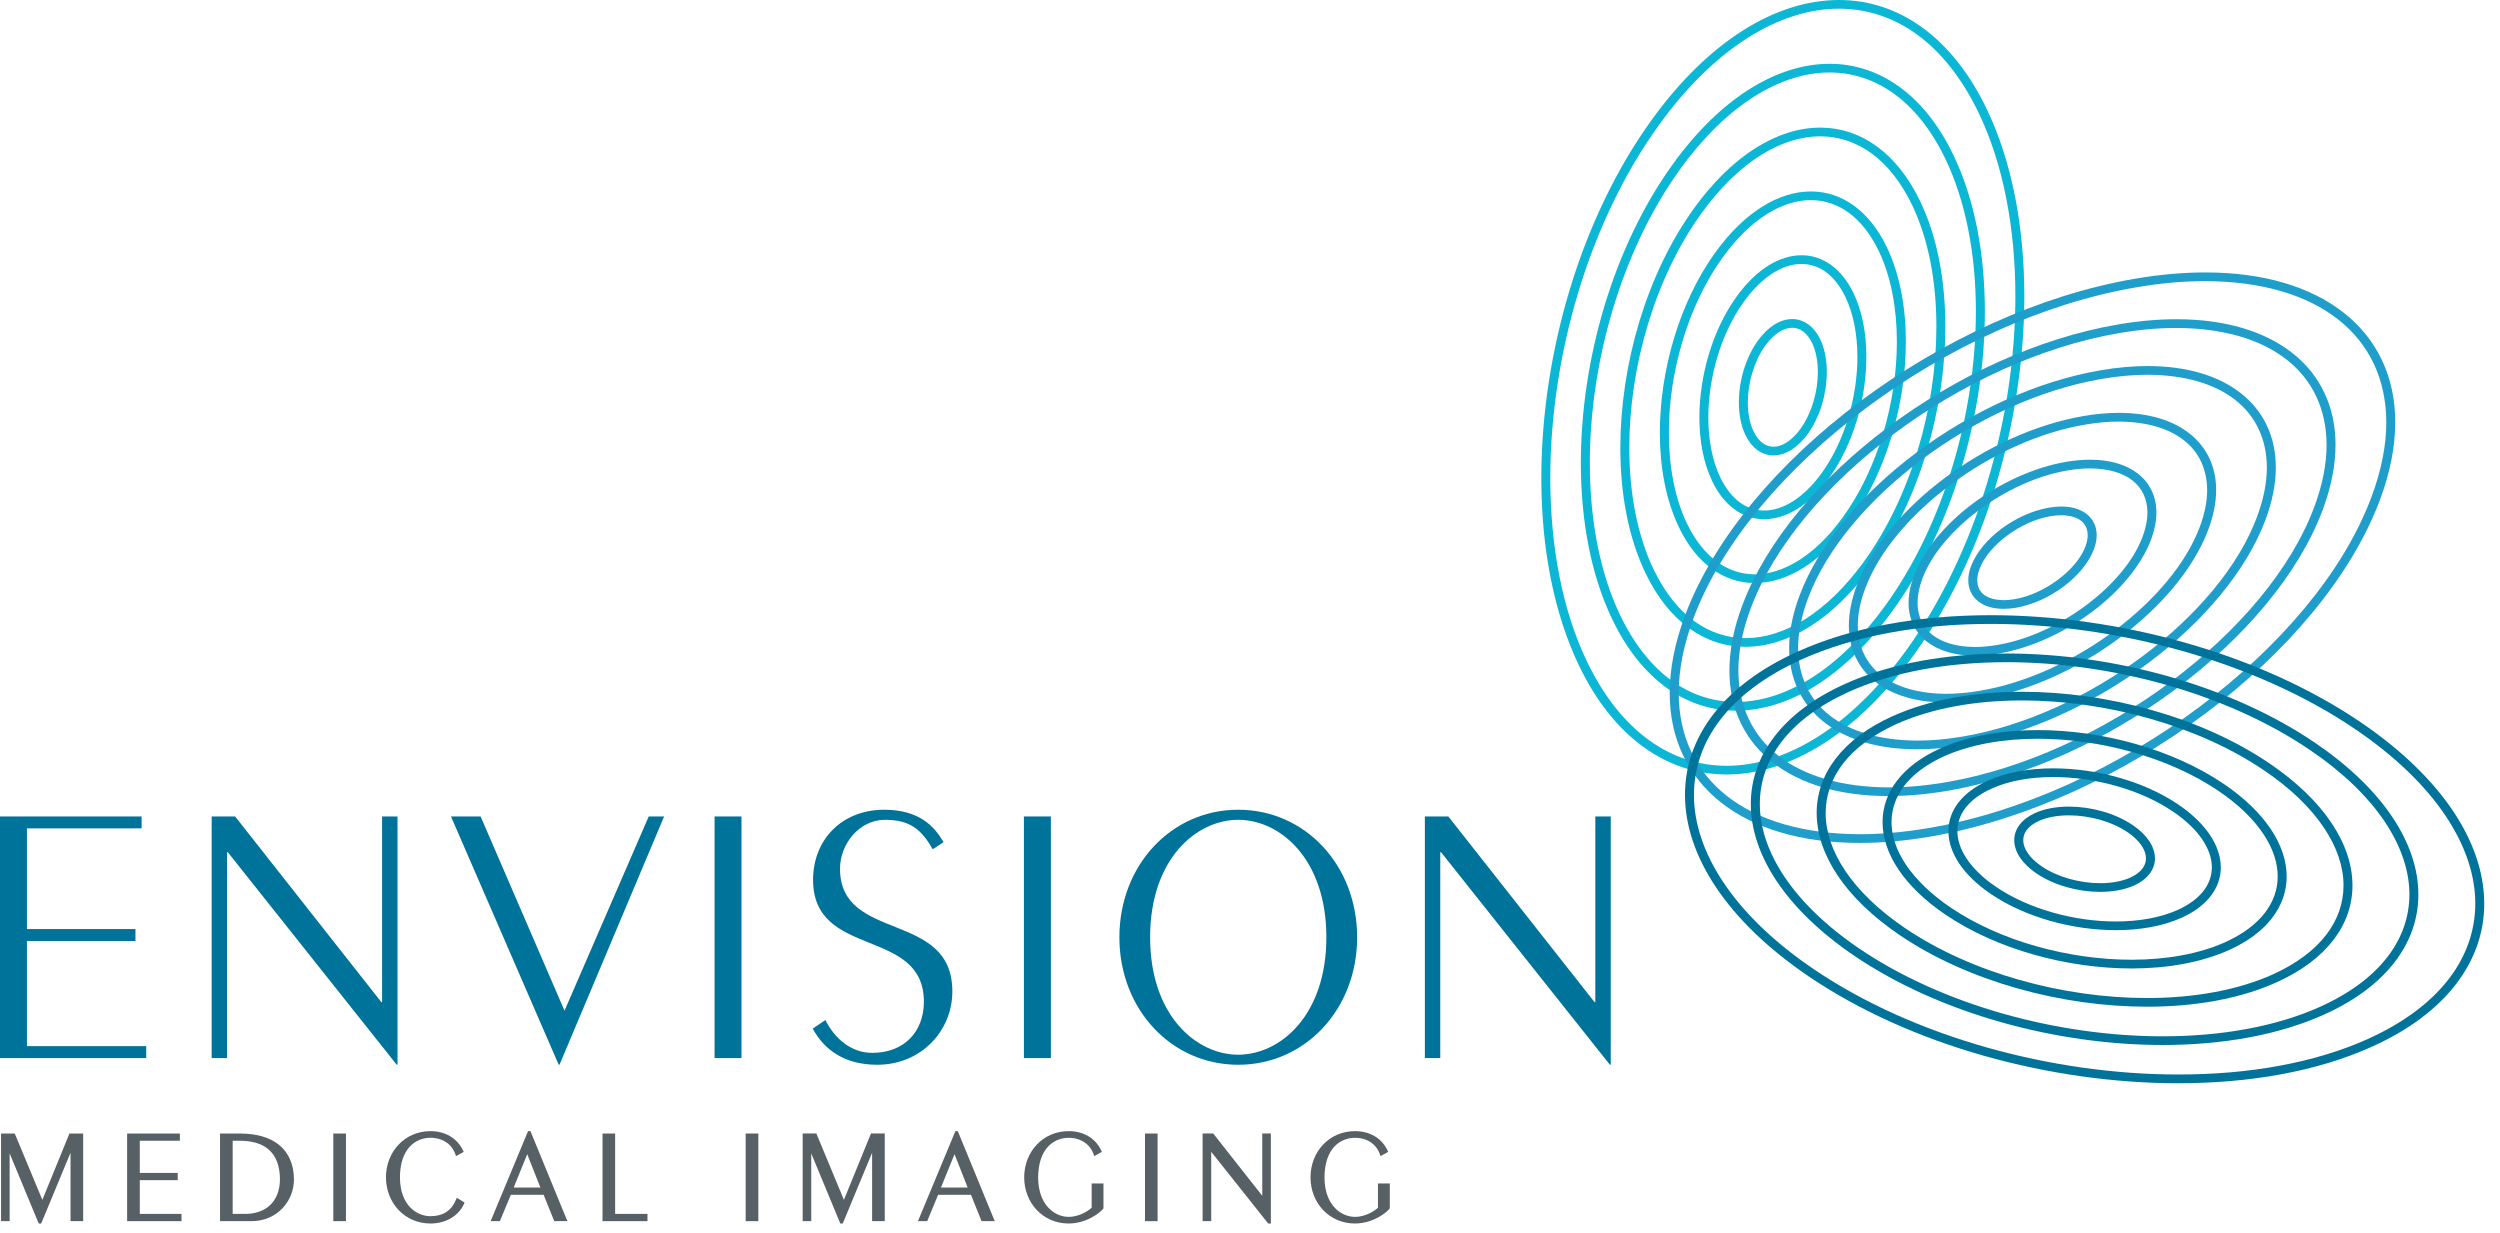 <svg width="148" height="73" viewBox="0 0 148 73" fill="none" xmlns="http://www.w3.org/2000/svg">
<g id="Layer 1">
<g id="Group">
<g id="Group_2">
<path id="Vector" d="M4.11 67.105L2.508 71.032L0.873 67.105H0.062V72.293H0.571V68.281L2.292 72.432H2.439L4.176 68.24V72.293H4.924V67.105H4.11Z" fill="#576065"/>
<path id="Vector_2" d="M7.526 67.105V72.293H10.745V71.862H8.275V69.866H10.521V69.437H8.275V67.531H10.649V67.105H7.526Z" fill="#576065"/>
<path id="Vector_3" d="M13.026 72.293V67.105H14.214C15.161 67.105 15.957 67.32 16.519 67.776C17.084 68.233 17.402 68.93 17.402 69.844C17.4 71.071 16.43 72.293 14.889 72.293H13.026ZM14.549 71.862C15.734 71.852 16.565 71.139 16.574 69.814C16.562 68.202 15.648 67.546 14.245 67.534L13.774 67.531V71.862H14.549Z" fill="#576065"/>
<path id="Vector_4" d="M19.826 72.293V72.201H19.92H19.826V72.293H19.731V67.105H20.48V72.293H19.826Z" fill="#576065"/>
<path id="Vector_5" d="M25.479 72.432C23.957 72.428 22.853 71.216 22.848 69.697C22.853 68.18 23.957 66.967 25.479 66.963C26.327 66.963 27.049 67.349 27.416 68.114L27.451 68.192L27.375 68.233L27.099 68.385L26.996 68.443L26.96 68.338C26.755 67.747 26.217 67.358 25.479 67.356C24.568 67.361 23.684 68.03 23.677 69.697C23.683 71.368 24.677 71.993 25.479 71.999C26.202 71.993 26.706 71.711 27.003 71.008L27.043 70.906L27.502 71.191L27.473 71.263C27.128 72.028 26.34 72.432 25.484 72.432H25.479Z" fill="#576065"/>
<path id="Vector_6" d="M32.812 72.293L32.183 70.731H30.241L29.593 72.293H29.046L31.235 67.024L31.259 66.964H31.403L33.59 72.293H32.812ZM30.412 70.3H31.99L31.212 68.328L30.412 70.3Z" fill="#576065"/>
<path id="Vector_7" d="M35.766 72.293V72.201H35.858H35.766V72.293H35.669V67.105H36.416V71.862H38.33V71.955V72.293H35.766Z" fill="#576065"/>
<path id="Vector_8" d="M44.239 72.293V72.201H44.336H44.239V72.293H44.144V67.105H44.893V72.293H44.239Z" fill="#576065"/>
<path id="Vector_9" d="M49.828 72.432H49.746L48.025 68.281V72.293H47.929H47.611V72.201H47.706H47.611V72.293H47.518V67.103H48.329L49.96 71.032L51.563 67.103H52.378V72.293H51.629V68.242L49.891 72.432H49.828Z" fill="#576065"/>
<path id="Vector_10" d="M58.109 72.293L57.481 70.731H55.536L54.89 72.293H54.342L56.533 67.024L56.558 66.964H56.701L58.89 72.293H58.109ZM55.706 70.3H57.286L56.508 68.328L55.706 70.3Z" fill="#576065"/>
<path id="Vector_11" d="M60.631 69.7C60.635 68.18 61.74 66.967 63.26 66.963C64.109 66.962 64.832 67.349 65.198 68.114L65.234 68.189L64.778 68.443L64.742 68.338C64.538 67.747 63.999 67.359 63.26 67.358C62.352 67.365 61.467 68.03 61.458 69.7C61.462 71.368 62.464 72.038 63.26 72.038C63.906 72.044 64.478 71.646 64.626 71.496V70.06H65.23H65.325V71.534L65.309 71.558C65.169 71.74 64.391 72.425 63.26 72.432C61.74 72.429 60.635 71.216 60.631 69.7Z" fill="#576065"/>
<path id="Vector_12" d="M67.876 72.293V72.201H67.973H67.876V72.293H67.784V67.105H68.529V72.293H67.876Z" fill="#576065"/>
<path id="Vector_13" d="M75.141 72.432H75.077L71.704 68.188V72.293H71.608H71.289V72.201H71.385H71.289V72.293H71.194V67.103H71.822L74.726 70.79V67.103H74.822H75.235V72.432H75.141Z" fill="#576065"/>
<path id="Vector_14" d="M77.582 69.7C77.583 68.18 78.688 66.967 80.211 66.963C81.061 66.962 81.784 67.349 82.147 68.114L82.184 68.189L81.726 68.443L81.691 68.338C81.487 67.747 80.949 67.359 80.211 67.358C79.301 67.365 78.415 68.03 78.41 69.7C78.412 71.368 79.414 72.038 80.211 72.038C80.858 72.044 81.43 71.646 81.575 71.496V70.06H82.18H82.276V71.534L82.259 71.558C82.12 71.74 81.341 72.425 80.211 72.432C78.688 72.429 77.583 71.216 77.582 69.7Z" fill="#576065"/>
</g>
<g id="Group_3">
<path id="Vector_15" d="M104.998 26.446H104.99C104.548 26.441 104.131 26.186 103.816 25.544C103.586 25.072 103.471 24.469 103.471 23.82C103.471 22.662 103.845 21.371 104.504 20.46C105.033 19.727 105.621 19.403 106.096 19.403H106.099C106.543 19.406 106.958 19.663 107.276 20.305C107.502 20.777 107.618 21.382 107.618 22.027C107.618 23.186 107.247 24.478 106.586 25.39C106.057 26.122 105.466 26.446 104.998 26.446ZM106.102 18.888H106.099C105.375 18.893 104.659 19.348 104.07 20.164C103.335 21.186 102.941 22.558 102.941 23.82C102.941 24.525 103.062 25.198 103.335 25.761C103.692 26.518 104.301 26.96 104.985 26.96H104.99C105.713 26.957 106.429 26.5 107.021 25.689C107.757 24.663 108.147 23.29 108.147 22.027C108.147 21.323 108.026 20.649 107.757 20.086C107.399 19.33 106.788 18.888 106.102 18.888Z" fill="#0BB7D4"/>
<path id="Vector_16" d="M104.449 30.224H104.439C103.432 30.219 102.498 29.616 101.845 28.271C101.368 27.281 101.133 26.041 101.133 24.719C101.133 22.346 101.887 19.723 103.248 17.846C104.334 16.34 105.575 15.625 106.644 15.625H106.654C107.661 15.629 108.594 16.233 109.247 17.577C109.721 18.566 109.958 19.807 109.958 21.127C109.959 23.501 109.203 26.125 107.845 28.006C106.758 29.509 105.516 30.224 104.449 30.224ZM106.659 15.11H106.654C105.332 15.113 103.962 15.959 102.814 17.549C101.377 19.54 100.604 22.242 100.604 24.719C100.604 26.1 100.846 27.41 101.363 28.486C102.059 29.948 103.184 30.737 104.433 30.737H104.439C105.76 30.735 107.131 29.888 108.28 28.301C109.714 26.31 110.488 23.604 110.488 21.127C110.488 19.748 110.248 18.437 109.73 17.359C109.031 15.9 107.908 15.11 106.659 15.11Z" fill="#0BB7D4"/>
<path id="Vector_17" d="M103.893 34.001H103.886C102.312 33.998 100.863 33.043 99.871 30.997C99.147 29.495 98.797 27.612 98.797 25.616C98.793 22.032 99.931 18.077 101.988 15.232C103.635 12.952 105.53 11.847 107.196 11.847H107.206C108.779 11.85 110.227 12.804 111.217 14.847C111.942 16.354 112.296 18.234 112.294 20.232C112.296 23.815 111.159 27.77 109.099 30.617C107.455 32.896 105.56 34.001 103.893 34.001ZM107.212 11.333H107.206C105.288 11.335 103.262 12.572 101.553 14.937C99.419 17.892 98.264 21.927 98.262 25.616C98.262 27.67 98.625 29.619 99.393 31.214C100.425 33.377 102.062 34.516 103.877 34.516H103.886C105.802 34.512 107.827 33.275 109.534 30.913C111.669 27.953 112.825 23.92 112.826 20.232C112.826 18.175 112.464 16.226 111.701 14.631C110.665 12.471 109.028 11.333 107.212 11.333Z" fill="#0BB7D4"/>
<path id="Vector_18" d="M103.343 37.777H103.335C101.193 37.775 99.231 36.474 97.903 33.725C96.928 31.702 96.455 29.183 96.455 26.511C96.454 21.717 97.973 16.431 100.732 12.618C102.939 9.562 105.489 8.07 107.75 8.07H107.757C109.897 8.074 111.858 9.375 113.189 12.122C114.164 14.143 114.634 16.662 114.634 19.337C114.635 24.13 113.117 29.418 110.355 33.232C108.152 36.284 105.605 37.777 103.343 37.777ZM107.764 7.554H107.757C105.244 7.557 102.563 9.183 100.293 12.321C97.461 16.245 95.924 21.612 95.924 26.511C95.924 29.241 96.401 31.829 97.421 33.942C98.792 36.805 100.947 38.292 103.328 38.292H103.335C105.847 38.289 108.526 36.664 110.793 33.527C113.628 29.601 115.163 24.234 115.164 19.337C115.164 16.604 114.686 14.016 113.67 11.904C112.297 9.041 110.143 7.554 107.764 7.554Z" fill="#0BB7D4"/>
<path id="Vector_19" d="M102.784 41.555H102.779C100.074 41.554 97.598 39.903 95.93 36.453C94.706 33.916 94.118 30.758 94.118 27.41C94.115 21.403 96.017 14.785 99.473 10.005C102.24 6.175 105.442 4.291 108.307 4.291H108.313C111.016 4.295 113.494 5.945 115.161 9.392C116.381 11.932 116.974 15.089 116.972 18.439C116.974 24.446 115.073 31.062 111.614 35.845C108.847 39.673 105.646 41.555 102.784 41.555ZM108.321 3.777H108.313C105.2 3.78 101.866 5.796 99.038 9.71C95.507 14.599 93.586 21.3 93.586 27.41C93.586 30.818 94.183 34.04 95.449 36.67C97.159 40.237 99.825 42.071 102.772 42.071H102.779C105.89 42.069 109.223 40.051 112.053 36.139C115.585 31.248 117.502 24.549 117.504 18.439C117.502 15.028 116.907 11.804 115.639 9.174C113.932 5.611 111.263 3.777 108.321 3.777Z" fill="#0BB7D4"/>
<path id="Vector_20" d="M102.233 45.335H102.226C98.954 45.333 95.964 43.334 93.957 39.18C92.488 36.125 91.778 32.331 91.778 28.307C91.775 21.088 94.059 13.138 98.218 7.391C101.542 2.788 105.4 0.515 108.854 0.515H108.865C112.138 0.516 115.125 2.513 117.128 6.663C118.598 9.72 119.31 13.516 119.31 17.544C119.31 24.76 117.027 32.712 112.875 38.461C109.549 43.063 105.691 45.335 102.233 45.335ZM108.876 0H108.865C105.155 0.002 101.166 2.408 97.781 7.096C93.591 12.896 91.292 20.827 91.247 28.088V28.533C91.273 32.531 91.995 36.311 93.476 39.4C95.51 43.644 98.671 45.826 102.161 45.849H102.276C105.969 45.823 109.936 43.42 113.309 38.757C117.514 32.933 119.808 24.97 119.84 17.687V17.401C119.823 13.367 119.106 9.557 117.61 6.446C115.566 2.184 112.385 0 108.876 0Z" fill="#0BB7D4"/>
</g>
<g id="Group_4">
<path id="Vector_21" d="M0 62.638V48.334H8.383V49.039H1.595V55.001H8.019V55.707H1.595V61.931H8.657V62.638H0Z" fill="#00739B"/>
<path id="Vector_22" d="M12.53 62.638V48.334H13.919L22.575 59.326H22.619V48.334H23.533V63.034H23.486L13.487 50.451H13.441V62.638H12.53Z" fill="#00739B"/>
<path id="Vector_23" d="M28.452 48.334L33.419 59.835L38.405 48.334H39.316L33.122 63.034H33.076L26.698 48.334H28.452Z" fill="#00739B"/>
<path id="Vector_24" d="M43.896 48.334H42.302V62.638H43.896V48.334Z" fill="#00739B"/>
<path id="Vector_25" d="M48.863 60.386C49.409 61.468 50.365 62.329 51.643 62.329C53.508 62.329 54.693 61.094 54.693 59.303C54.693 54.867 48.134 56.789 48.134 52.088C48.134 49.703 49.843 47.936 52.348 47.936C54.419 47.936 55.331 48.93 55.855 49.858L55.22 50.277C54.557 49.127 53.895 48.533 52.394 48.533C50.845 48.533 49.729 49.989 49.729 51.425C49.729 55.816 56.379 53.875 56.379 58.687C56.379 61.069 54.488 63.034 51.936 63.034C50.048 63.034 48.816 62.195 48.112 60.894L48.863 60.386Z" fill="#00739B"/>
<path id="Vector_26" d="M62.212 48.334H60.615V62.638H62.212V48.334Z" fill="#00739B"/>
<path id="Vector_27" d="M80.343 55.488C80.343 59.747 77.267 63.034 73.303 63.034C69.339 63.034 66.268 59.747 66.268 55.488C66.268 51.225 69.339 47.936 73.303 47.936C77.267 47.936 80.343 51.225 80.343 55.488ZM68.087 55.488C68.087 60.12 70.822 62.438 73.303 62.438C75.787 62.438 78.521 60.12 78.521 55.488C78.521 50.852 75.787 48.533 73.303 48.533C70.822 48.533 68.087 50.852 68.087 55.488Z" fill="#00739B"/>
<path id="Vector_28" d="M84.352 62.638V48.334H85.74L94.396 59.326H94.443V48.334H95.356V63.034H95.307L85.31 50.451H85.264V62.638H84.352Z" fill="#00739B"/>
</g>
<g id="Group_5">
<path id="Vector_29" d="M117.11 35.598C116.733 35.304 116.52 34.857 116.522 34.352C116.522 34.085 116.576 33.8 116.689 33.506C117.309 31.89 119.322 30.4 121.296 30.052C121.551 30.009 121.796 29.986 122.028 29.986C122.637 29.986 123.157 30.137 123.532 30.433C123.912 30.728 124.127 31.176 124.123 31.679C124.123 31.946 124.068 32.231 123.956 32.526C123.334 34.143 121.322 35.632 119.354 35.978C119.092 36.023 118.846 36.044 118.615 36.044C118.006 36.044 117.486 35.896 117.11 35.598ZM121.387 30.559C119.619 30.849 117.689 32.306 117.189 33.683C117.096 33.931 117.053 34.155 117.053 34.352C117.067 35.073 117.564 35.506 118.615 35.53C118.814 35.53 119.028 35.512 119.258 35.471C121.031 35.18 122.955 33.726 123.458 32.35C123.549 32.101 123.592 31.878 123.592 31.679C123.58 30.96 123.079 30.525 122.028 30.501C121.829 30.501 121.617 30.521 121.389 30.559L121.341 30.307L121.387 30.559Z" fill="#1F9ECB"/>
<path id="Vector_30" d="M114.066 37.981C113.371 37.437 112.983 36.63 112.988 35.687C112.988 35.19 113.094 34.648 113.305 34.085C114.49 30.97 118.472 28.008 122.313 27.341C122.813 27.257 123.285 27.214 123.734 27.214C124.908 27.214 125.886 27.503 126.578 28.05C127.274 28.595 127.659 29.401 127.659 30.343C127.659 30.843 127.553 31.378 127.343 31.946C126.158 35.062 122.171 38.022 118.332 38.688C117.831 38.774 117.357 38.815 116.911 38.815C115.737 38.815 114.758 38.525 114.066 37.981ZM122.406 27.85C118.767 28.459 114.87 31.387 113.804 34.259C113.608 34.777 113.519 35.26 113.519 35.687C113.531 37.286 114.73 38.28 116.911 38.302C117.324 38.302 117.768 38.262 118.241 38.182C121.88 37.572 125.779 34.643 126.843 31.771C127.037 31.25 127.128 30.771 127.128 30.343C127.114 28.747 125.916 27.75 123.734 27.73C123.321 27.73 122.877 27.767 122.406 27.85Z" fill="#1F9ECB"/>
<path id="Vector_31" d="M111.021 40.363C110.011 39.569 109.449 38.405 109.452 37.023C109.452 36.292 109.605 35.502 109.921 34.661C111.667 30.052 117.623 25.62 123.328 24.632C124.071 24.504 124.776 24.441 125.437 24.441C127.178 24.441 128.617 24.871 129.622 25.666C130.634 26.462 131.199 27.626 131.196 29.01C131.196 29.738 131.042 30.528 130.726 31.369C128.981 35.979 123.025 40.413 117.316 41.398C116.572 41.526 115.867 41.588 115.206 41.588C113.465 41.588 112.032 41.158 111.021 40.363ZM110.42 34.838C110.124 35.63 109.983 36.362 109.983 37.023C109.995 39.498 111.892 41.05 115.206 41.073C115.831 41.073 116.505 41.013 117.221 40.892C122.735 39.962 128.598 35.56 130.227 31.191C130.525 30.4 130.663 29.668 130.663 29.01C130.648 26.531 128.753 24.982 125.437 24.958C124.811 24.958 124.137 25.016 123.424 25.14C117.914 26.07 112.048 30.469 110.42 34.838Z" fill="#1F9ECB"/>
<path id="Vector_32" d="M107.977 42.745C106.652 41.701 105.915 40.179 105.918 38.357C105.918 37.396 106.119 36.351 106.539 35.239C108.847 29.133 116.771 23.229 124.348 21.922C125.337 21.752 126.269 21.67 127.143 21.67C129.453 21.67 131.342 22.239 132.666 23.284C133.996 24.327 134.73 25.849 134.728 27.673C134.728 28.633 134.527 29.679 134.111 30.79C131.802 36.896 123.874 42.802 116.299 44.11C115.306 44.277 114.372 44.358 113.502 44.358C111.193 44.358 109.303 43.79 107.977 42.745ZM124.44 22.429C117.063 23.679 109.225 29.549 107.037 35.416C106.638 36.481 106.449 37.469 106.449 38.357C106.463 41.711 109.056 43.821 113.502 43.844C114.339 43.844 115.244 43.766 116.204 43.602C123.584 42.352 131.422 36.481 133.609 30.614C134.01 29.549 134.198 28.563 134.198 27.673C134.182 24.318 131.589 22.209 127.143 22.186C126.303 22.186 125.4 22.265 124.441 22.429L124.394 22.174L124.44 22.429Z" fill="#1F9ECB"/>
<path id="Vector_33" d="M104.932 45.127C103.289 43.835 102.377 41.952 102.382 39.692C102.382 38.498 102.631 37.199 103.152 35.816C106.023 28.216 115.921 20.836 125.365 19.212C126.593 19 127.759 18.898 128.847 18.898C131.719 18.898 134.07 19.608 135.714 20.902C137.356 22.194 138.267 24.077 138.263 26.336C138.263 27.529 138.013 28.825 137.495 30.21C134.623 37.816 124.727 45.192 115.278 46.819C114.048 47.028 112.882 47.126 111.794 47.126C108.922 47.126 106.574 46.423 104.932 45.127ZM103.651 35.993C103.149 37.328 102.912 38.569 102.912 39.692C102.927 43.927 106.22 46.591 111.794 46.613C112.851 46.613 113.98 46.517 115.187 46.311C124.436 44.742 134.243 37.401 136.996 30.035C137.498 28.699 137.733 27.46 137.733 26.336C137.719 22.103 134.425 19.436 128.847 19.415C127.793 19.415 126.66 19.512 125.456 19.719C116.212 21.289 106.405 28.629 103.651 35.993Z" fill="#1F9ECB"/>
<path id="Vector_34" d="M101.887 47.511C99.929 45.969 98.844 43.725 98.847 41.03C98.847 39.603 99.145 38.047 99.77 36.393C103.198 27.296 115.066 18.445 126.382 16.502C127.855 16.249 129.249 16.128 130.553 16.128C133.991 16.128 136.799 16.975 138.755 18.518C140.716 20.06 141.801 22.3 141.798 25C141.798 26.424 141.5 27.977 140.878 29.632C137.446 38.734 125.578 47.583 114.26 49.53C112.783 49.781 111.393 49.901 110.094 49.901C106.654 49.901 103.845 49.055 101.887 47.511ZM100.267 36.568C99.663 38.177 99.38 39.672 99.38 41.03C99.392 46.138 103.382 49.362 110.094 49.386C111.36 49.386 112.719 49.268 114.167 49.022C125.288 47.133 137.066 38.318 140.378 29.454C140.983 27.848 141.269 26.355 141.269 25C141.253 19.891 137.263 16.667 130.553 16.642C129.283 16.642 127.922 16.76 126.472 17.009C115.359 18.895 103.582 27.712 100.267 36.568Z" fill="#1F9ECB"/>
</g>
<g id="Group_6">
<path id="Vector_35" d="M120.557 51.706C119.717 51.134 119.247 50.441 119.243 49.74C119.24 49.074 119.695 48.481 120.479 48.131C121.059 47.868 121.754 47.752 122.48 47.75C123.786 47.752 125.201 48.133 126.258 48.847C127.098 49.417 127.569 50.113 127.574 50.816C127.575 51.477 127.121 52.072 126.337 52.421C125.755 52.68 125.06 52.798 124.333 52.799C123.028 52.798 121.615 52.421 120.557 51.706ZM126.113 51.954C126.775 51.648 127.04 51.244 127.042 50.816C127.044 50.354 126.709 49.781 125.955 49.268V49.271C125.012 48.626 123.677 48.268 122.48 48.269C121.814 48.268 121.192 48.379 120.705 48.597C120.042 48.905 119.777 49.309 119.777 49.74C119.771 50.195 120.104 50.769 120.864 51.286C121.803 51.928 123.136 52.286 124.333 52.284C125.001 52.286 125.621 52.173 126.113 51.954Z" fill="#00739B"/>
<path id="Vector_36" d="M117.862 52.926C116.221 51.813 115.349 50.483 115.346 49.204C115.341 47.99 116.159 46.9 117.666 46.222C118.778 45.718 120.132 45.486 121.556 45.486C124.112 45.489 126.901 46.237 128.954 47.626L128.8 47.84L128.649 48.05C126.712 46.733 124.004 45.999 121.556 46C120.192 46 118.912 46.225 117.891 46.69C116.503 47.321 115.88 48.226 115.878 49.204C115.875 50.241 116.607 51.447 118.165 52.503C120.103 53.821 122.813 54.552 125.259 54.552C126.626 54.552 127.907 54.324 128.929 53.865C130.315 53.23 130.936 52.325 130.942 51.35C130.943 50.309 130.208 49.104 128.649 48.05L128.8 47.84L128.954 47.626C130.594 48.739 131.466 50.069 131.472 51.35C131.473 52.563 130.659 53.655 129.151 54.33C128.038 54.831 126.682 55.065 125.259 55.065C122.706 55.064 119.916 54.316 117.862 52.926Z" fill="#00739B"/>
<path id="Vector_37" d="M115.164 54.142C112.725 52.487 111.45 50.524 111.448 48.668C111.443 46.906 112.622 45.314 114.853 44.313C116.499 43.569 118.51 43.221 120.632 43.221C124.436 43.222 128.598 44.341 131.651 46.41L131.5 46.62L131.347 46.83C128.409 44.834 124.33 43.734 120.632 43.734C118.57 43.734 116.628 44.078 115.076 44.778C112.965 45.739 111.982 47.142 111.978 48.668C111.974 50.284 113.115 52.122 115.47 53.722C118.408 55.717 122.489 56.816 126.187 56.816C128.248 56.816 130.187 56.473 131.74 55.775C133.854 54.81 134.835 53.411 134.841 51.887C134.843 50.268 133.703 48.429 131.347 46.83L131.5 46.62L131.651 46.41C134.09 48.065 135.367 50.027 135.371 51.887C135.372 53.646 134.199 55.236 131.967 56.239C130.318 56.981 128.31 57.334 126.187 57.334C122.383 57.329 118.218 56.212 115.164 54.142Z" fill="#00739B"/>
<path id="Vector_38" d="M112.464 55.361C109.226 53.163 107.549 50.567 107.547 48.131C107.543 45.823 109.08 43.73 112.036 42.4C114.217 41.418 116.886 40.953 119.707 40.953C124.763 40.955 130.299 42.443 134.349 45.191L134.198 45.402L134.043 45.612C130.108 42.94 124.653 41.466 119.707 41.466C116.947 41.466 114.349 41.925 112.261 42.868C109.427 44.155 108.082 46.058 108.079 48.131C108.076 50.326 109.614 52.798 112.771 54.939C116.708 57.612 122.162 59.085 127.112 59.083C129.869 59.083 132.472 58.622 134.558 57.682C137.393 56.395 138.734 54.492 138.736 52.419C138.739 50.226 137.199 47.75 134.043 45.612L134.198 45.402L134.349 45.191C137.588 47.386 139.265 49.983 139.266 52.419C139.27 54.729 137.738 56.819 134.782 58.149C132.601 59.135 129.93 59.597 127.112 59.597C122.057 59.597 116.52 58.106 112.464 55.361Z" fill="#00739B"/>
<path id="Vector_39" d="M109.77 56.58C105.734 53.839 103.652 50.609 103.648 47.591C103.647 44.737 105.542 42.15 109.221 40.49C111.934 39.266 115.263 38.687 118.779 38.687C125.084 38.687 131.998 40.546 137.048 43.97L136.893 44.181L136.741 44.393C131.807 41.043 124.977 39.199 118.779 39.202C115.321 39.202 112.066 39.774 109.446 40.959C105.887 42.573 104.182 44.975 104.182 47.591C104.178 50.368 106.121 53.476 110.073 56.158C115.009 59.506 121.836 61.35 128.034 61.349C131.491 61.349 134.753 60.776 137.374 59.591C140.931 57.978 142.631 55.577 142.637 52.956C142.639 50.179 140.697 47.073 136.741 44.393L136.893 44.181L137.048 43.97C141.084 46.712 143.165 49.941 143.167 52.956C143.17 55.813 141.277 58.401 137.599 60.056C134.881 61.283 131.553 61.863 128.034 61.863C121.73 61.863 114.819 60.002 109.77 56.58Z" fill="#00739B"/>
<path id="Vector_40" d="M107.072 57.8C102.236 54.517 99.754 50.654 99.751 47.058C99.748 43.655 102.003 40.566 106.408 38.581C109.655 37.115 113.639 36.422 117.854 36.419C125.407 36.422 133.697 38.65 139.743 42.751L139.592 42.963L139.439 43.173C133.508 39.145 125.302 36.934 117.854 36.935C113.699 36.934 109.786 37.622 106.635 39.047C102.348 40.991 100.284 43.892 100.282 47.058C100.279 50.412 102.623 54.154 107.376 57.376C113.309 61.402 121.512 63.614 128.96 63.61C133.114 63.614 137.034 62.928 140.189 61.502C144.471 59.562 146.53 56.662 146.537 53.492C146.539 50.14 144.191 46.4 139.439 43.173L139.592 42.963L139.743 42.751C144.58 46.034 147.062 49.899 147.067 53.492C147.07 56.895 144.819 59.988 140.413 61.967C137.165 63.433 133.177 64.128 128.96 64.128C121.404 64.128 113.119 61.902 107.072 57.8Z" fill="#00739B"/>
</g>
</g>
</g>
</svg>
